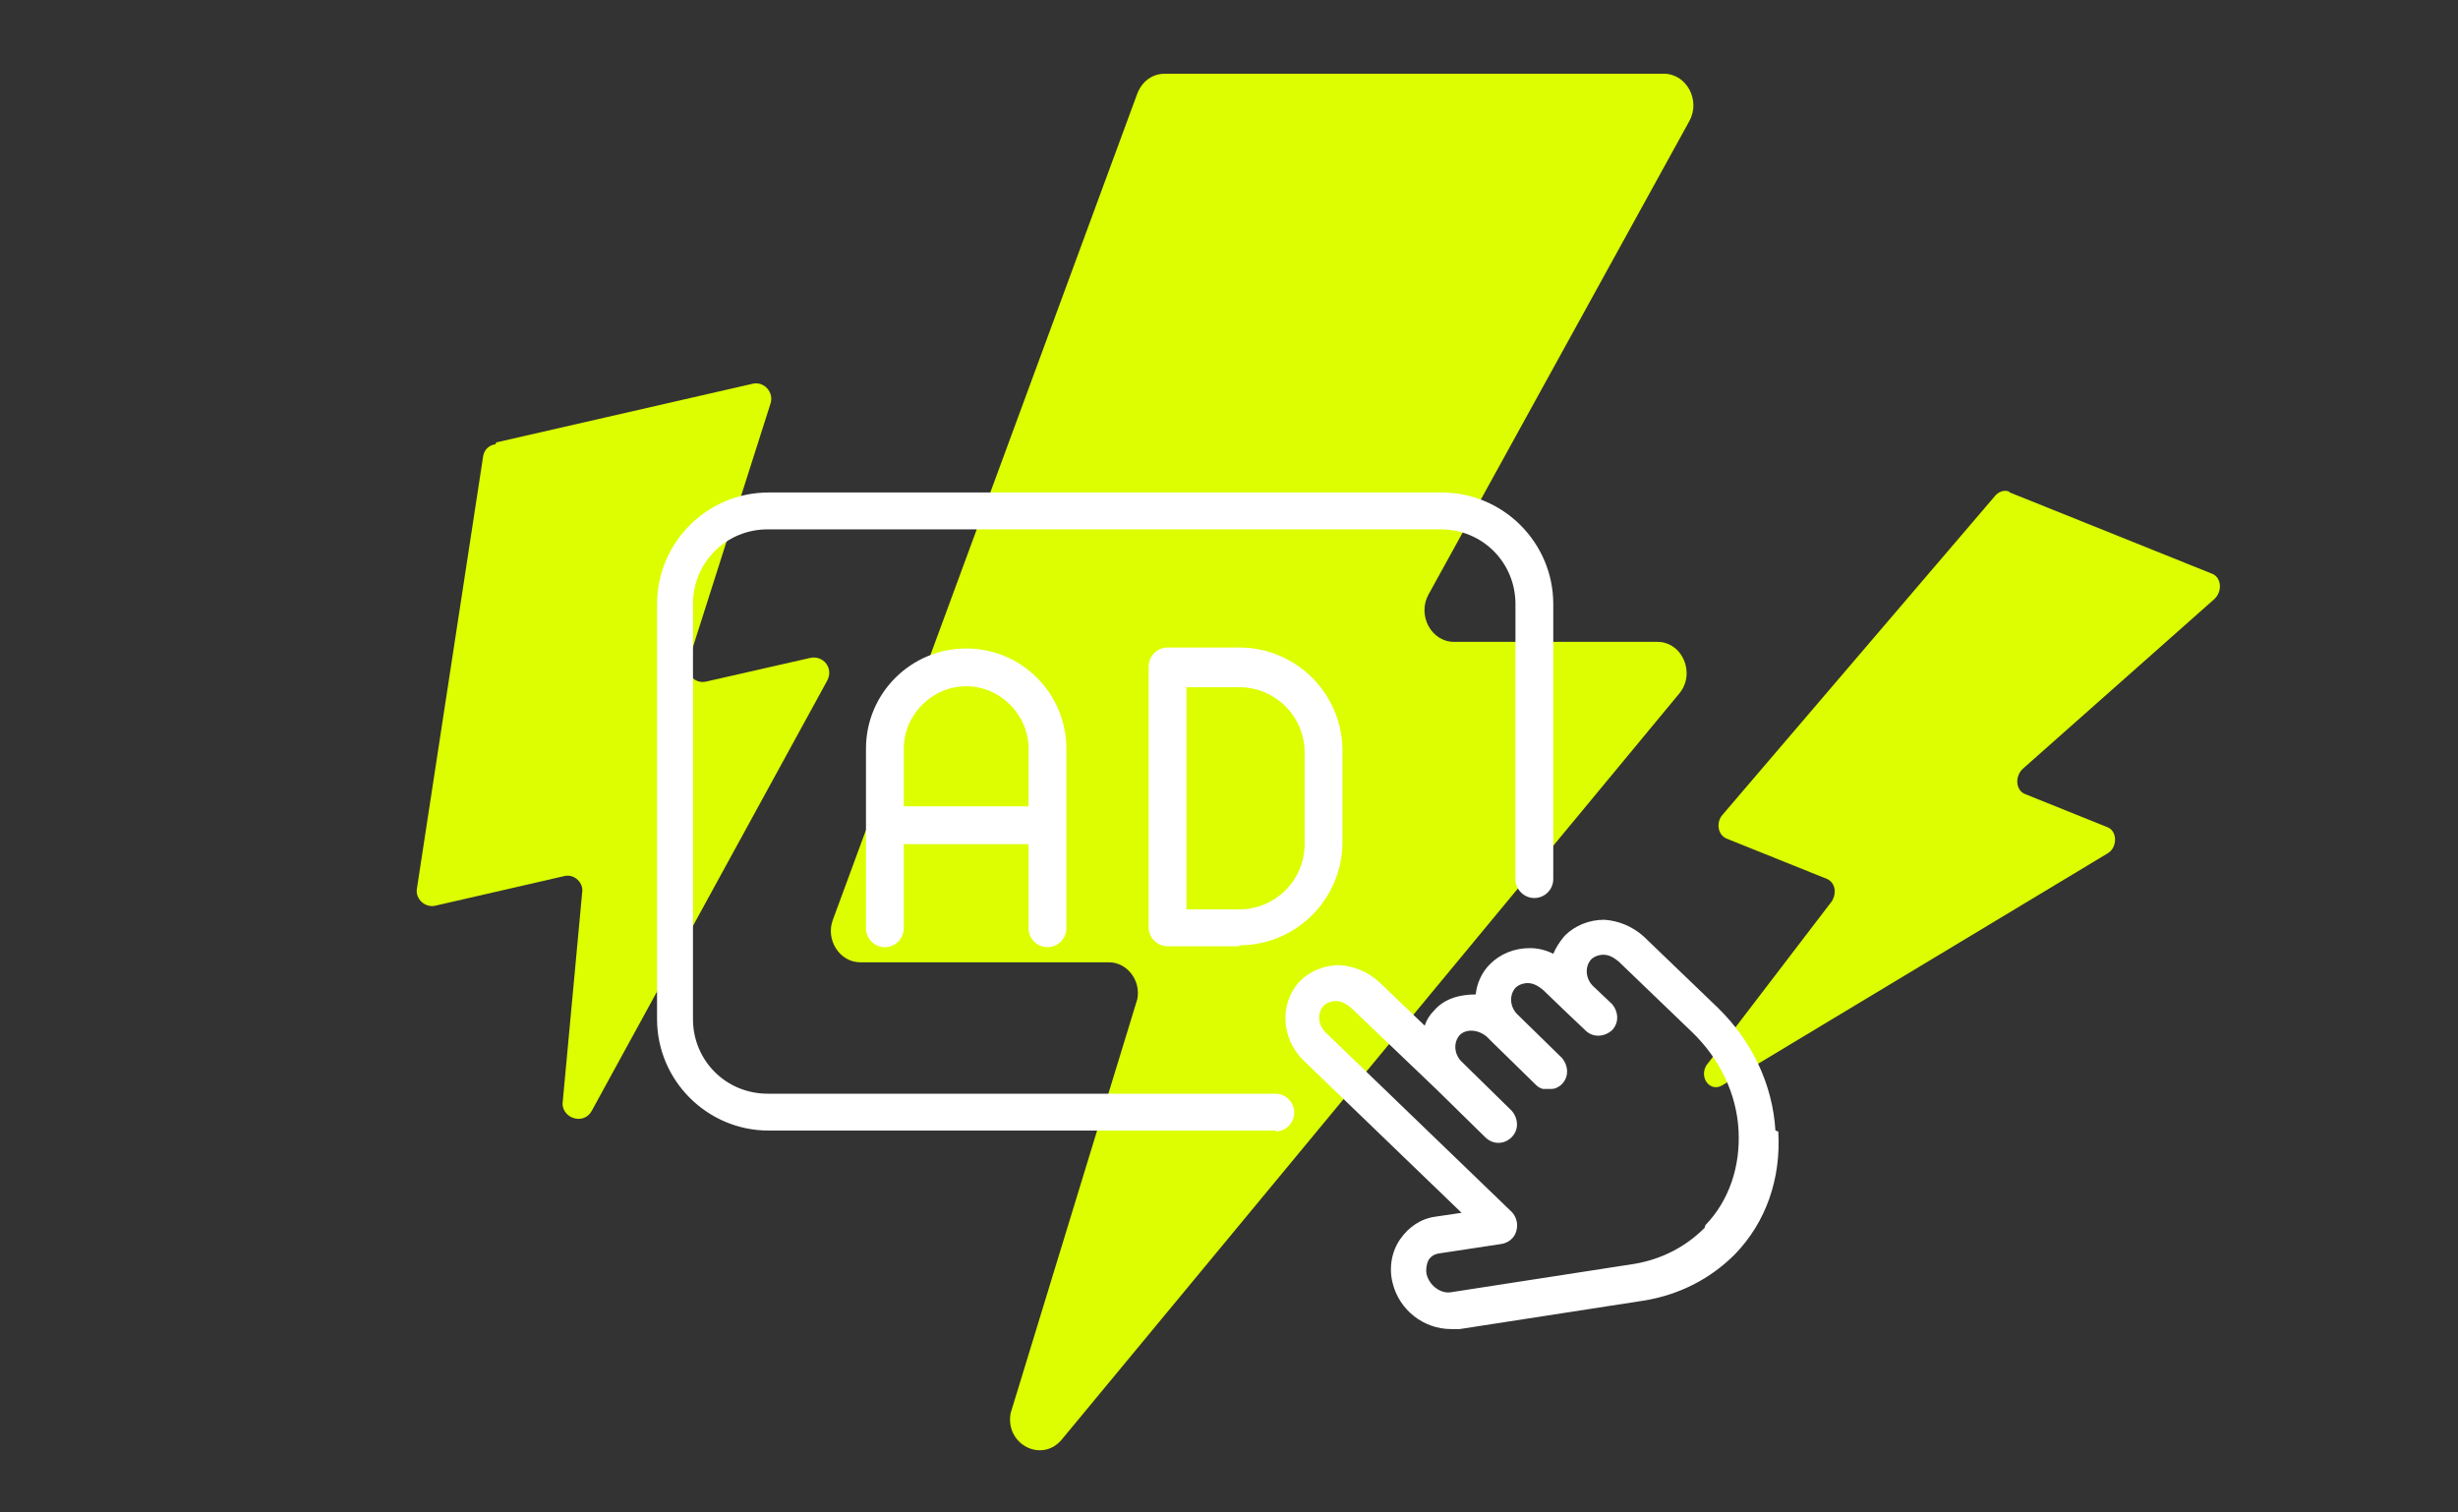 <svg xmlns="http://www.w3.org/2000/svg" id="Ebene_1" viewBox="0 0 260 160"><rect x="0" y="0" width="260" height="160" fill="#333333" stroke="none"/><defs><style>      .st0 {        fill: #dcfe00;      }      .st1 {        fill: #fff;      }    </style></defs><path class="st0" d="M123.1,7.8h52.9c2.4,0,3.9,2.8,2.7,5l-27.6,50.1c-1.2,2.2.3,5,2.7,5h21.5c2.7,0,4.1,3.4,2.3,5.5l-65.3,78.9c-2.1,2.5-6,.5-5.4-2.8l13.4-43.8c.4-2-1.1-3.9-3-3.9h-26.3c-2.2,0-3.7-2.4-2.9-4.5L120.3,9.9c.5-1.3,1.6-2.1,2.9-2.1Z"></path><path class="st0" d="M52.5,46.8l27.1-6.2c1.2-.3,2.3.9,1.9,2.1l-8.7,27.3c-.4,1.2.7,2.4,1.9,2.1l11-2.5c1.4-.3,2.5,1.1,1.8,2.4l-24.9,45.5c-.8,1.5-3,.9-3.1-.7l2.1-22.6c0-1-1-1.8-2-1.5l-13.5,3.1c-1.1.3-2.2-.7-2-1.8l7-45.7c.1-.7.6-1.2,1.3-1.3h0Z"></path><path class="st0" d="M212.6,52.1l21.4,8.6c1,.4,1.1,1.9.2,2.7l-20.2,17.9c-.9.8-.8,2.3.2,2.7l8.7,3.5c1.1.4,1.1,2.2,0,2.8l-40.7,24.5c-1.3.8-2.5-.8-1.7-2.1l13.3-17.4c.5-.9.3-1.9-.5-2.3l-10.7-4.3c-.9-.4-1.1-1.7-.4-2.5l28.8-33.7c.4-.5,1-.7,1.5-.5Z"></path><g><path class="st1" d="M131.1,100.1h-7.6c-1.1,0-2-.9-2-2v-27.6c0-1.1.9-2,2-2h7.6c6,0,10.9,4.9,10.9,10.9v9.7c0,6-4.9,10.9-10.9,10.9ZM125.5,96.2h5.6c3.8,0,6.9-3.1,6.9-6.9v-9.7c0-3.8-3.1-6.9-6.9-6.9h-5.6s0,23.6,0,23.6Z"></path><path class="st1" d="M102.2,68.6c-5.8,0-10.6,4.7-10.6,10.6v19c0,1.1.9,2,2,2s2-.9,2-2v-8.9h13.2v8.9c0,1.1.9,2,2,2s2-.9,2-2v-19c0-5.8-4.7-10.6-10.6-10.6ZM95.6,85.3v-6.1c0-3.6,3-6.6,6.6-6.6s6.6,3,6.6,6.6v6.1h-13.2Z"></path><path class="st1" d="M135,119.6h-53.7c-6.5,0-11.8-5.3-11.8-11.8v-43.9c0-6.5,5.3-11.8,11.8-11.8h71.2c6.5,0,11.8,5.3,11.8,11.8v29.1c0,1.1-.9,2-2,2s-2-.9-2-2v-29.1c0-4.4-3.5-7.9-7.9-7.9h-71.2c-4.4,0-7.9,3.5-7.9,7.9v43.9c0,4.4,3.5,7.9,7.9,7.9h53.7c1.1,0,2,.9,2,2s-.9,2-2,2Z"></path><path class="st1" d="M187.8,119.6c-.3-4.9-2.5-9.5-6.1-13l-7.8-7.5c-1.2-1.1-2.7-1.7-4.2-1.8-1.6,0-3.1.6-4.2,1.7-.5.6-.9,1.2-1.2,1.9-.8-.4-1.6-.6-2.5-.6-1.6,0-3.1.6-4.2,1.7-.9.9-1.4,2.1-1.5,3.2-1.6,0-3.3.4-4.4,1.7-.5.5-.8,1-1,1.6l-4.8-4.6c-1.2-1.1-2.7-1.7-4.2-1.8-1.6,0-3.1.6-4.2,1.7-2.2,2.3-2,6.1.4,8.4l16.7,16.1-2.7.4c-1.6.2-2.9,1.1-3.8,2.4-.9,1.3-1.2,3-.8,4.6.7,2.9,3.3,4.9,6.2,4.9s.6,0,.9,0l19.4-3c3.8-.6,7.1-2.3,9.7-4.9,3.3-3.4,4.9-8,4.6-13h0ZM180.3,129.9c-2,2-4.5,3.3-7.4,3.8l-19.4,3c-1.1.2-2.3-.7-2.6-1.9-.1-.5,0-1.1.2-1.5.2-.3.5-.6,1.1-.7l6.6-1c.7-.1,1.4-.6,1.6-1.4.2-.7,0-1.5-.5-2l-19.6-18.9c-.9-.8-1-2.1-.3-2.9.3-.3.8-.5,1.3-.5.6,0,1.1.3,1.6.7l9,8.6,5.2,5.1c.4.4.9.6,1.4.6s1-.2,1.4-.6c.8-.8.7-2,0-2.8l-5.2-5.1c-.9-.8-1-2.1-.3-2.9.7-.7,2-.6,2.9.2l.6.6h0s4.6,4.5,4.6,4.5c.2.2.4.3.7.4,0,0,.2,0,.3,0,.1,0,.3,0,.4,0s0,0,0,0c0,0,0,0,0,0,.2,0,.5,0,.7-.1,0,0,0,0,0,0,.2-.1.4-.2.6-.4.8-.8.7-2,0-2.8l-4.6-4.5c-.9-.8-1-2.1-.3-2.9.3-.3.8-.5,1.3-.5.6,0,1.1.3,1.6.7l2.6,2.5h0s0,0,0,0l1.9,1.8c.8.8,2,.7,2.8,0,.8-.8.7-2,0-2.8l-1.9-1.8c-.9-.8-1-2.1-.3-2.9.3-.3.8-.5,1.3-.5.6,0,1.1.3,1.6.7l7.8,7.5c2.9,2.8,4.7,6.5,4.9,10.4.2,3.8-1,7.4-3.5,10h0Z"></path></g></svg>